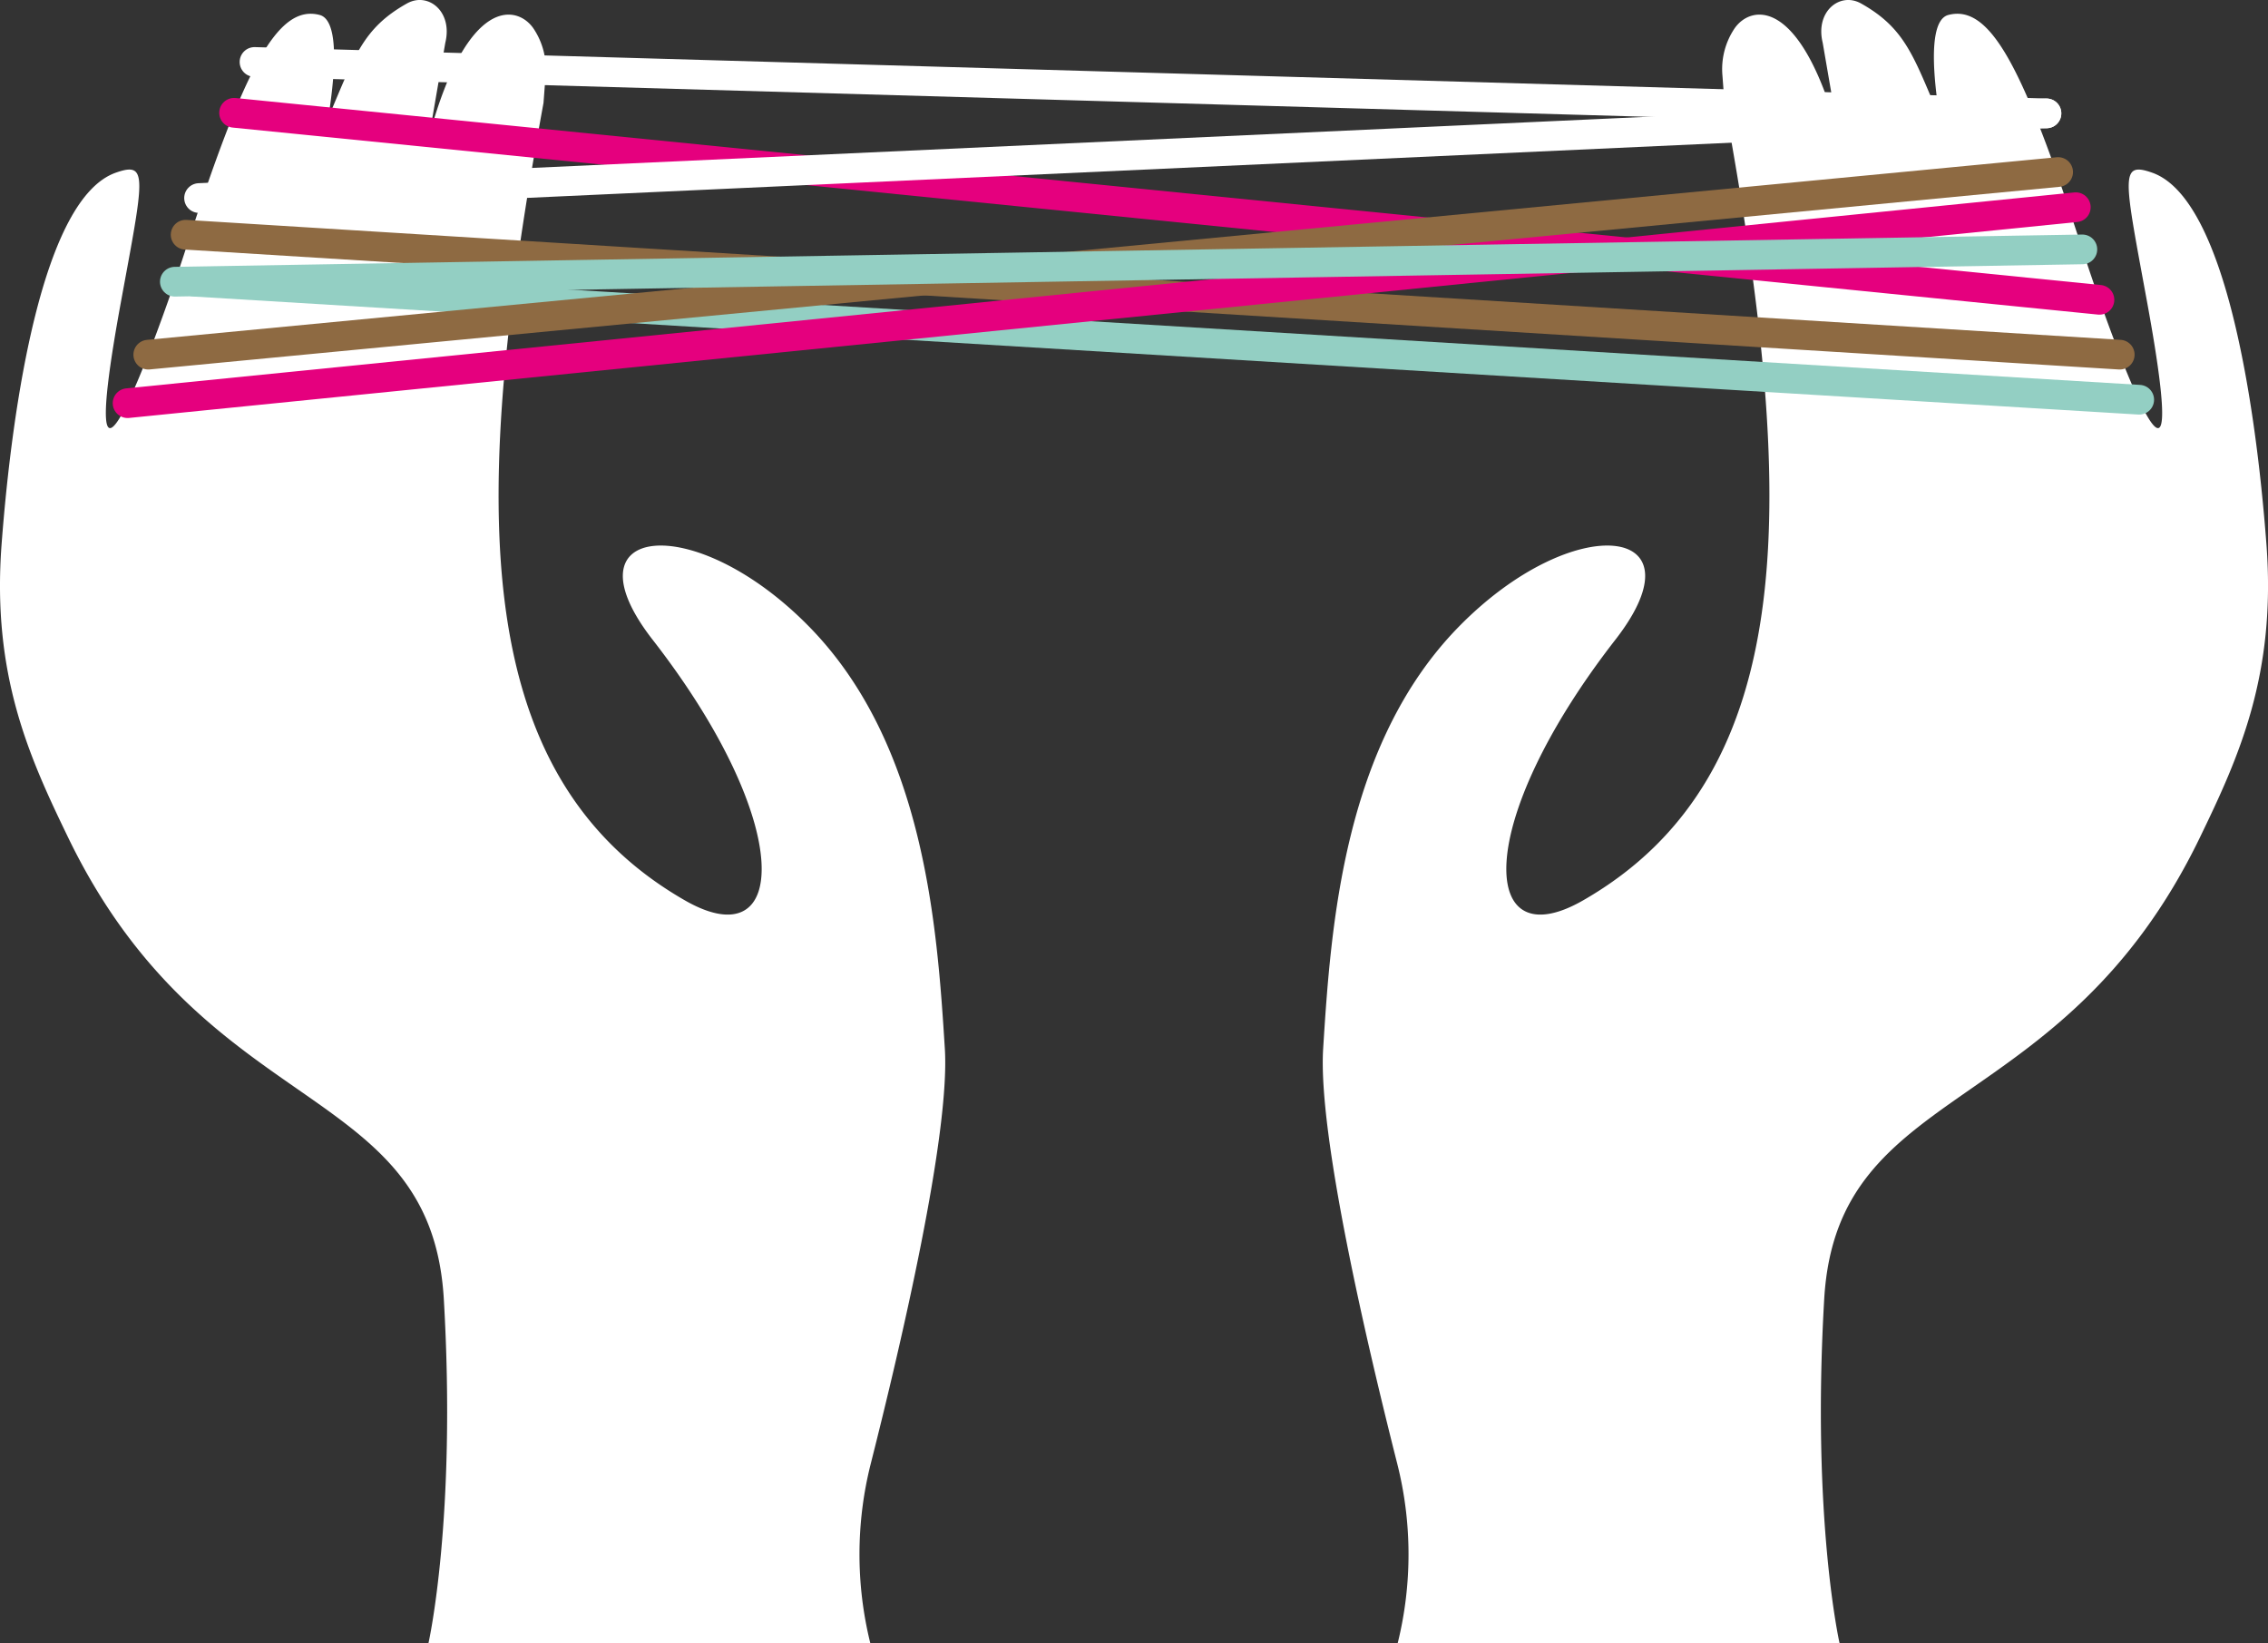 <svg xmlns="http://www.w3.org/2000/svg" xmlns:xlink="http://www.w3.org/1999/xlink" width="663.654" height="480.779" viewBox="0 0 663.654 480.779">
  <rect x="0" y="0" width="663.654" height="480.779" fill="#333333" stroke="none"/>
  <defs>
    <clipPath id="clip-path">
      <rect id="Rechteck_27" data-name="Rechteck 27" width="663.654" height="480.779" fill="none"/>
    </clipPath>
  </defs>
  <g id="Gruppe_654" data-name="Gruppe 654" transform="translate(0 9.611)">
    <g id="Gruppe_3" data-name="Gruppe 3" transform="translate(0 -9.611)" clip-path="url(#clip-path)">
      <path id="Pfad_3" data-name="Pfad 3" d="M254.661,480.779a108.16,108.16,0,0,1,.137-52.488c8.89-35.1,23.237-96.484,21.678-121.445-2.244-35.9-5.984-89.011-39.643-123.418s-72.165-30.059-45.877,3.74c41.888,53.855,39.893,93.748,9.475,76.295-64.61-37.071-62.333-118.93-41.388-233.373l.6-8.014a21.337,21.337,0,0,0-3.576-13.8c-4.762-6.85-19.256-9.49-30.438,31.35l4.675-27.114c2.244-9.163-5.049-14.96-11.22-11.5-13.01,7.3-15.4,15.618-22.876,33.066-.561,1.309,5.3-27.613-2.666-29.7C80.982,1.086,71.3,20.643,54.323,72.974c-9.951,30.669-32.945,91.792-18.949,15.458,6.719-36.642,8.146-41.3-1.5-37.9C12.582,58.043,3.607,117.652.467,159.242c-2.89,38.287,8.11,62.323,19.448,85.769,40.391,83.525,106.215,70.81,109.955,135.137s-4.488,100.63-4.488,100.63Z" transform="translate(0 0)" fill="#fff"/>
      <path id="Pfad_4" data-name="Pfad 4" d="M556.038,480.779a108.161,108.161,0,0,0-.137-52.488c-8.891-35.1-23.237-96.484-21.678-121.445,2.244-35.9,5.984-89.011,39.643-123.418s72.165-30.059,45.877,3.74c-41.888,53.855-39.893,93.748-9.475,76.295,64.61-37.071,62.333-118.93,41.388-233.373l-.6-8.014a21.337,21.337,0,0,1,3.576-13.8c4.762-6.85,19.256-9.49,30.438,31.35l-4.675-27.114c-2.244-9.163,5.049-14.96,11.22-11.5,13.01,7.3,15.4,15.618,22.876,33.066.561,1.309-5.3-27.613,2.666-29.7,12.563-3.292,22.241,16.266,39.222,68.6,9.951,30.669,32.945,91.792,18.949,15.458-6.719-36.642-8.146-41.3,1.5-37.9,21.3,7.508,30.271,67.118,33.41,108.708,2.89,38.287-8.11,62.323-19.448,85.769-40.391,83.525-106.215,70.81-109.955,135.137s4.488,100.63,4.488,100.63Z" transform="translate(-147.045 0)" fill="#fff"/>
      <line id="Linie_18" data-name="Linie 18" x2="569.105" y2="34.533" transform="translate(56.864 82.428)" fill="#1d1d1b"/>
      <line id="Linie_19" data-name="Linie 19" x2="569.105" y2="34.533" transform="translate(56.864 82.428)" fill="none" stroke="#93cfc3" stroke-linecap="round" stroke-linejoin="round" stroke-width="8.694"/>
      <line id="Linie_20" data-name="Linie 20" x2="545.833" y2="54.721" transform="translate(68.5 33.005)" fill="#1d1d1b"/>
      <line id="Linie_21" data-name="Linie 21" x2="545.833" y2="54.721" transform="translate(68.5 33.005)" fill="none" stroke="#e5007e" stroke-linecap="round" stroke-linejoin="round" stroke-width="8.694"/>
      <line id="Linie_22" data-name="Linie 22" x2="565.949" y2="35.093" transform="translate(54.32 68.682)" fill="#1d1d1b"/>
      <line id="Linie_23" data-name="Linie 23" x2="565.949" y2="35.093" transform="translate(54.32 68.682)" fill="none" stroke="#8e6a42" stroke-linecap="round" stroke-linejoin="round" stroke-width="8.694"/>
      <line id="Linie_24" data-name="Linie 24" y1="24.779" x2="540.577" transform="translate(58.25 33.173)" fill="#1d1d1b"/>
      <line id="Linie_25" data-name="Linie 25" y1="24.779" x2="540.577" transform="translate(58.25 33.173)" fill="none" stroke="#fff" stroke-linecap="round" stroke-linejoin="round" stroke-width="8.694"/>
      <line id="Linie_26" data-name="Linie 26" x2="524.352" y2="15.043" transform="translate(74.475 18.13)" fill="#1d1d1b"/>
      <line id="Linie_27" data-name="Linie 27" x2="524.352" y2="15.043" transform="translate(74.475 18.13)" fill="none" stroke="#fff" stroke-linecap="round" stroke-linejoin="round" stroke-width="8.694"/>
      <line id="Linie_28" data-name="Linie 28" y1="53.438" x2="558.856" transform="translate(43.386 50.337)" fill="#1d1d1b"/>
      <line id="Linie_29" data-name="Linie 29" y1="53.438" x2="558.856" transform="translate(43.386 50.337)" fill="none" stroke="#8e6a42" stroke-linecap="round" stroke-linejoin="round" stroke-width="8.694"/>
      <line id="Linie_30" data-name="Linie 30" y1="57.335" x2="570.077" transform="translate(37.334 60.634)" fill="#1d1d1b"/>
      <line id="Linie_31" data-name="Linie 31" y1="57.335" x2="570.077" transform="translate(37.334 60.634)" fill="none" stroke="#e5007e" stroke-linecap="round" stroke-linejoin="round" stroke-width="8.694"/>
      <line id="Linie_32" data-name="Linie 32" y1="9.454" x2="558.166" transform="translate(51.165 72.974)" fill="#1d1d1b"/>
      <line id="Linie_33" data-name="Linie 33" y1="9.454" x2="558.166" transform="translate(51.165 72.974)" fill="none" stroke="#93cfc3" stroke-linecap="round" stroke-linejoin="round" stroke-width="8.694"/>
    </g>
  </g>
</svg>
